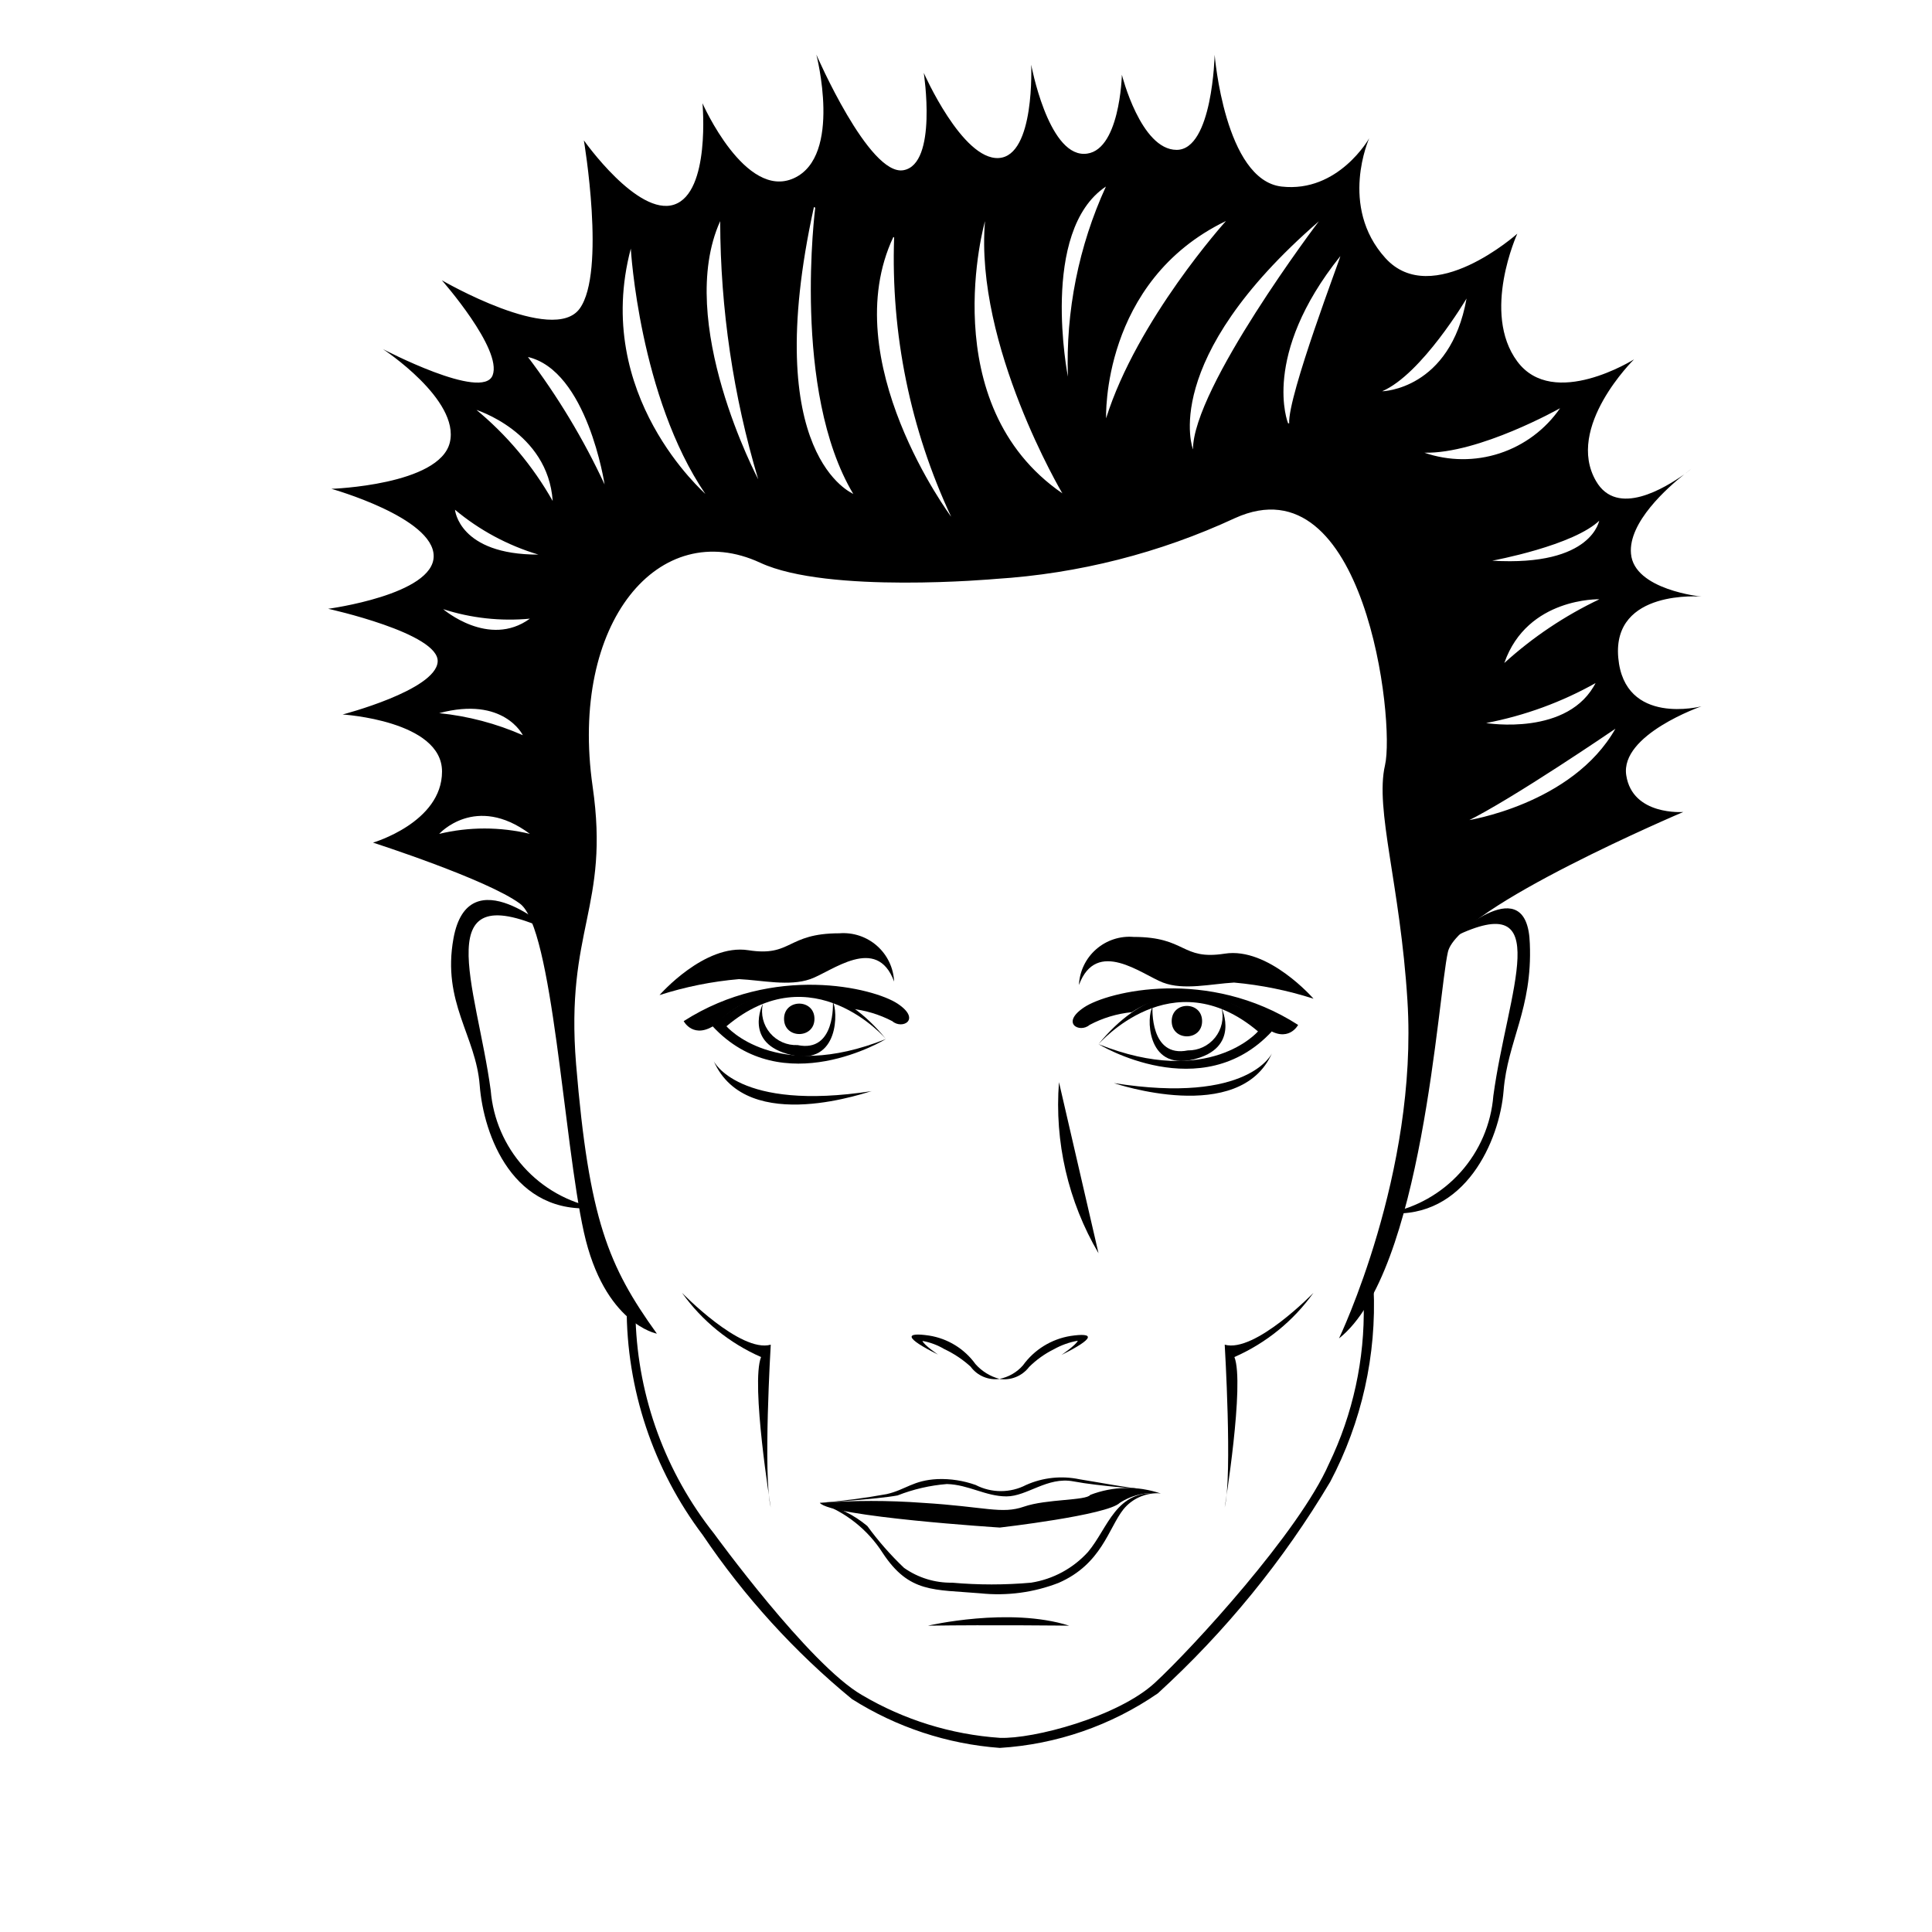<?xml version="1.0" encoding="UTF-8"?>
<!-- Uploaded to: SVG Repo, www.svgrepo.com, Generator: SVG Repo Mixer Tools -->
<svg fill="#000000" width="800px" height="800px" version="1.1" viewBox="144 144 512 512" xmlns="http://www.w3.org/2000/svg">
 <g>
  <path d="m511.89 465.49c7.406-1.418 14.141-5.227 19.172-10.844 5.031-5.613 8.086-12.723 8.688-20.238 3.777-27.762 16.777-55.418-10.48-42.117 0 0 19.547-18.188 20.152 1.812 0.707 17.23-5.894 25.746-6.953 38.945-1.055 13.199-10.172 34.105-30.578 32.441z"/>
  <path d="m389.92 574.82s21.512-5.039 37.434 0c-0.102 0-20.605-0.25-37.434 0z"/>
  <path d="m359.84 414c0 5.375-8.059 5.375-8.059 0s8.059-5.375 8.059 0"/>
  <path d="m462.57 414.61c0 5.375-8.059 5.375-8.059 0s8.059-5.375 8.059 0"/>
  <path d="m451.64 539.8c-3.809-0.492-7.664 0.383-10.883 2.469-3.273 3.273-31.789 6.551-31.789 6.551s-44.84-2.871-47.711-6.551h-0.004c9.074-0.668 18.184-0.668 27.258 0 16.574 1.008 20.906 3.074 26.852 1.008 5.945-2.066 16.523-1.562 17.582-3.125l0.004 0.004c5.996-2.312 12.609-2.434 18.691-0.355z"/>
  <path d="m481.11 423.07s-5.996 13.652-41.918 7.961c0-0.004 33.352 11.434 41.918-7.961z"/>
  <path d="m333.14 425.19s6.297 13.453 41.918 7.961c-0.004-0.25-33.051 12.191-41.918-7.961z"/>
  <path d="m369.27 411.29c3.906 0.383 7.703 1.512 11.184 3.324 2.621 2.316 7.809-0.402 1.41-4.637-6.398-4.231-32.848-10.629-56.68 4.637 0 0 2.621 5.039 8.613 0.805h0.004c4.492-4.731 10.504-7.738 16.984-8.492 6.484-0.758 13.023 0.789 18.484 4.363z"/>
  <path d="m443.93 412.24c-3.91 0.387-7.711 1.531-11.184 3.375-2.621 2.266-7.809-0.453-1.41-4.684 6.398-4.231 32.848-10.629 56.68 4.684 0 0-2.621 5.039-8.613 0.754h-0.004c-4.496-4.723-10.508-7.723-16.988-8.477-6.477-0.758-13.016 0.781-18.48 4.348z"/>
  <path d="m429.93 405.04c0.164-3.637 1.805-7.055 4.543-9.457 2.738-2.406 6.336-3.594 9.965-3.289 14.055 0 12.543 6.246 24.133 4.434 11.586-1.812 23.527 11.941 23.527 11.941-6.84-2.195-13.902-3.633-21.059-4.281-6.144 0.352-13.301 2.117-18.844 0-5.539-2.117-17.582-11.941-22.266 0.652z"/>
  <path d="m492.09 486.6s-15.516 16.02-23.527 13.754c0 0 2.066 34.562 0 43.125 0 0 5.34-32.797 2.57-39.852v0.004c8.391-3.688 15.633-9.57 20.957-17.031z"/>
  <path d="m324.73 486.6s15.516 16.02 23.527 13.754c0 0-2.066 34.562 0 43.125 0 0-5.34-32.797-2.57-39.852v0.004c-8.391-3.688-15.633-9.57-20.957-17.031z"/>
  <path d="m477.38 417.33s-12.898 15.113-42.27 3.375c0 0 27.305 16.727 45.949-3.375 0 0-22.922-24.688-45.949 3.375 0.152 0.004 19.398-22.668 42.27-3.375z"/>
  <path d="m449.42 410.93s-0.754 13.504 9.371 11.438c2.793 0.043 5.449-1.203 7.199-3.379 1.754-2.176 2.406-5.035 1.77-7.754 0 0 5.039 10.578-7.609 13.551-12.645 2.973-12.242-11.941-10.73-13.855z"/>
  <path d="m336.52 415.97s12.898 15.113 42.27 3.375c0 0-27.305 16.727-45.949-3.375 0 0 22.922-24.688 45.949 3.375 0 0-19.398-22.672-42.27-3.375z"/>
  <path d="m364.73 409.57s0.754 13.504-9.371 11.387c-2.785 0.125-5.473-1.051-7.277-3.18-1.805-2.129-2.519-4.973-1.941-7.703 0 0-5.289 10.578 7.609 13.504 12.895 2.922 12.242-12.094 10.98-14.008z"/>
  <path d="m408.91 509.43c-2.473-0.645-4.699-2.016-6.398-3.93-2.922-4.059-7.348-6.781-12.293-7.559-6.5-0.957-6.551 0.605 2.367 5.039 0 0-3.727-2.519-4.133-3.629l0.004 0.004c2.043 0.371 4.008 1.105 5.793 2.164 2.535 1.191 4.879 2.754 6.953 4.637 1.77 2.426 4.734 3.684 7.707 3.273z"/>
  <path d="m408.82 509.43c2.449-0.465 4.668-1.742 6.297-3.629 3.004-4.152 7.535-6.941 12.594-7.758 6.449-0.957 6.5 0.605-2.418 5.039 0 0 3.93-2.672 4.332-3.777-2.227 0.391-4.371 1.16-6.348 2.266-2.418 1.199-4.629 2.781-6.547 4.684-1.855 2.434-4.891 3.652-7.91 3.176z"/>
  <path d="m312.44 493.81c0.684 20.617 7.981 40.469 20.805 56.629 0 0 25.191 34.711 39.195 42.773h0.004c11.125 6.57 23.633 10.453 36.523 11.336 8.867 0.352 31.285-5.543 41.109-14.609 9.824-9.07 38.238-40.004 46.098-57.988l0.004-0.004c6.367-13.199 9.527-27.719 9.219-42.371l2.621-4.332c0.828 17.863-3.141 35.625-11.488 51.441-12.395 20.832-27.793 39.727-45.695 56.074-12.383 8.531-26.855 13.531-41.867 14.457-13.93-1.027-27.391-5.477-39.195-12.949-15.215-12.504-28.535-27.148-39.547-43.477-13.133-17.414-20.211-38.648-20.152-60.457z"/>
  <path d="m301.96 464.08c-7.41-1.418-14.152-5.223-19.191-10.84-5.043-5.613-8.105-12.723-8.719-20.246-3.727-27.762-17.281-57.887 16.223-42.02 0 0-22.117-20.152-26.098 1.715-3.074 16.977 5.945 25.746 6.953 38.945s8.867 34.664 30.832 32.445z"/>
  <path d="m380.95 404.13c-0.164-3.644-1.805-7.062-4.539-9.477-2.734-2.41-6.332-3.609-9.969-3.32-14.055 0-12.543 6.297-24.133 4.484-11.586-1.812-23.527 11.891-23.527 11.891 6.84-2.195 13.902-3.617 21.059-4.231 6.144 0.301 13.25 1.965 18.895 0 5.641-1.965 17.582-11.891 22.215 0.652z"/>
  <path d="m424.64 430.78c-1.223 15.828 2.434 31.656 10.477 45.344z"/>
  <path d="m590.34 269.71c1.16-0.855 1.863-1.461 1.863-1.461z"/>
  <path d="m594.92 331.18s-20.453 5.34-22.066-12.898 22.066-16.172 22.066-16.172-17.887-1.762-18.691-11.387c-0.754-8.312 9.723-17.531 14.105-21.008-5.039 3.527-17.785 11.488-23.375 1.762-8.262-14.258 10.078-32.242 10.078-32.242s-21.363 13.449-30.938 0.551c-9.574-12.898 0-33.855 0-33.855s-22.57 20.152-34.965 6.449-4.281-31.738-4.281-31.738-8.16 14.508-23.223 12.797c-15.062-1.715-17.734-34.914-17.734-34.914s-0.555 25.191-10.078 25.191c-9.523 0-14.508-19.902-14.508-19.902s-0.504 20.957-10.078 20.957-13.957-23.629-13.957-23.629 1.059 24.184-8.613 24.738c-9.672 0.555-19.852-22.57-19.852-22.57s3.727 24.184-5.391 25.797-23.074-30.633-23.074-30.633 6.953 26.852-5.945 32.746c-12.898 5.894-24.234-19.852-24.234-19.852s2.168 23.629-7.508 26.852c-9.668 3.227-23.926-17.023-23.926-17.023s5.894 34.914-1.109 44.586-36.527-7.508-36.527-7.508 16.121 18.289 13.453 25.191c-2.672 6.902-29.07-6.953-29.07-6.953s20.453 13.402 17.734 24.738-31.387 12.293-31.387 12.293 27.105 7.606 27.105 17.836c0 10.227-27.961 13.957-27.961 13.957-0.004-0.004 29.57 6.496 29.016 14.055-0.555 7.559-25.191 13.957-25.191 13.957s26.348 1.613 26.348 15.113c0 13.504-18.289 18.844-18.289 18.844s30.23 9.723 38.945 16.172c8.719 6.445 11.543 62.723 16.934 87.055 5.391 24.336 19.348 26.902 19.348 26.902-12.898-17.938-17.984-30.23-21.41-71.391-2.922-35.82 9.02-41.562 4.383-73.605-6.246-43.629 17.734-71.691 44.438-59.297 17.887 8.312 62.371 4.281 62.371 4.281h-0.004c21.961-1.387 43.469-6.856 63.43-16.121 34.41-15.566 42.473 53.758 39.75 65.496-2.719 11.738 4.031 31.641 5.945 62.371 2.871 45.746-18.137 89.527-18.137 89.527 22.117-17.48 26.199-90.688 28.867-102.43 2.672-11.738 62.371-37.082 62.371-37.082s-13.453 1.059-15.113-9.723c-1.664-10.781 19.949-18.285 19.949-18.285zm-334.53 1.812c17.129-4.586 22.168 5.844 22.168 5.844-7.035-3.094-14.516-5.066-22.164-5.844zm0 31.992s9.621-10.73 24.031 0h0.004c-7.898-1.898-16.137-1.898-24.031 0zm1.059-59.551c7.41 2.391 15.227 3.246 22.977 2.519-10.883 7.91-22.977-2.519-22.977-2.519zm3.125-26.348c6.488 5.426 14.012 9.469 22.117 11.887-21.109 0.051-22.117-11.887-22.117-11.887zm5.391-26.551s19.246 5.844 20.504 24.234v-0.004c-5.273-9.32-12.223-17.59-20.504-24.383zm13.805-13.957c15.871 3.527 20.453 33.805 20.453 33.805-5.586-12.016-12.445-23.398-20.453-33.957zm27.406-28.566s2.266 39.195 19.75 64.891c0-0.152-30.078-26.047-19.75-65.043zm23.68-7.254c0.059 23.121 3.453 46.113 10.078 68.266 0 0-22.117-41.766-10.078-68.418zm25.191-3.727s-6.246 48.566 10.078 75.875c0.047-0.156-24.992-9.676-10.43-76.027zm20.906 7.91v-0.004c-0.891 25.52 4.289 50.887 15.117 74.012 0 0-30.785-41.363-15.316-74.16zm24.082-4.336c-2.769 32.949 20.504 72.145 20.504 72.145-34.355-23.629-20.504-72.145-20.504-72.145zm21.969 41.211s-7.609-38.594 10.078-50.383l-0.004 0.004c-7.223 15.785-10.672 33.031-10.074 50.379zm41.816-41.16s-23.48 26.047-31.691 52.195c0 0-1.359-36.223 31.691-52.246zm-8.664 60.457s-9.219-23.527 33.352-60.457c-0.004-0.051-33.457 44.234-33.355 60.508zm25.191-6.953s-7.305-17.836 13.855-44.285c0.195 0.051-13.961 36.98-13.559 44.336zm82.523 25.543c-0.004 0-1.617 12.496-28.418 10.883 0 0 21.766-3.981 28.617-10.832zm-25.191 37.938c6.098-17.383 25.191-16.828 25.191-16.828h-0.004c-9.18 4.359-17.668 10.047-25.191 16.879zm24.336 5.039c-7.152 14.609-29.172 10.934-29.172 10.934h-0.004c10.238-1.957 20.09-5.562 29.172-10.684zm-56.734-76.984c10.531-4.535 22.371-24.586 22.371-24.586-4.332 24.234-22.371 24.586-22.371 24.586zm11.188 16.273c14.461 0.352 35.973-11.789 35.973-11.789h-0.004c-3.883 5.625-9.504 9.824-16 11.953-6.496 2.129-13.512 2.07-19.969-0.164zm11.184 97.738c12.09-5.894 39.449-24.586 39.449-24.586-11.438 20.156-39.449 24.336-39.449 24.336z"/>
  <path d="m451.14 539.75c-3.633-0.152-7.125 1.418-9.422 4.234-3.981 5.039-5.742 14.508-17.18 19.496-6.586 2.555-13.684 3.504-20.707 2.769-12.395-1.059-18.844 0-25.895-10.68-3.93-6.16-9.797-10.84-16.68-13.301 4.637 0.992 8.961 3.106 12.598 6.148 2.902 3.977 6.156 7.688 9.723 11.082 3.727 2.629 8.188 4.004 12.746 3.93 6.957 0.617 13.953 0.617 20.91 0 5.82-0.91 11.156-3.789 15.113-8.16 5.391-6.449 7.305-16.527 18.793-15.52z"/>
  <path d="m361.25 542.27c5.949-0.473 11.867-1.246 17.734-2.316 5.039-1.16 7.004-3.68 13.504-3.981 3.426-0.121 6.848 0.41 10.074 1.562 4.188 2.168 9.168 2.168 13.352 0 4.441-1.984 9.398-2.512 14.156-1.512 3.629 0.555 13.957 2.519 17.633 2.672 0 0-12.344-0.805-19.246-2.117-6.902-1.309-12.242 3.981-17.734 3.981-5.492 0-10.078-3.125-15.77-3.273l0.004-0.004c-4.492 0.359-8.906 1.375-13.098 3.023-5.344 1.008-20.609 1.965-20.609 1.965z"/>
 </g>
</svg>